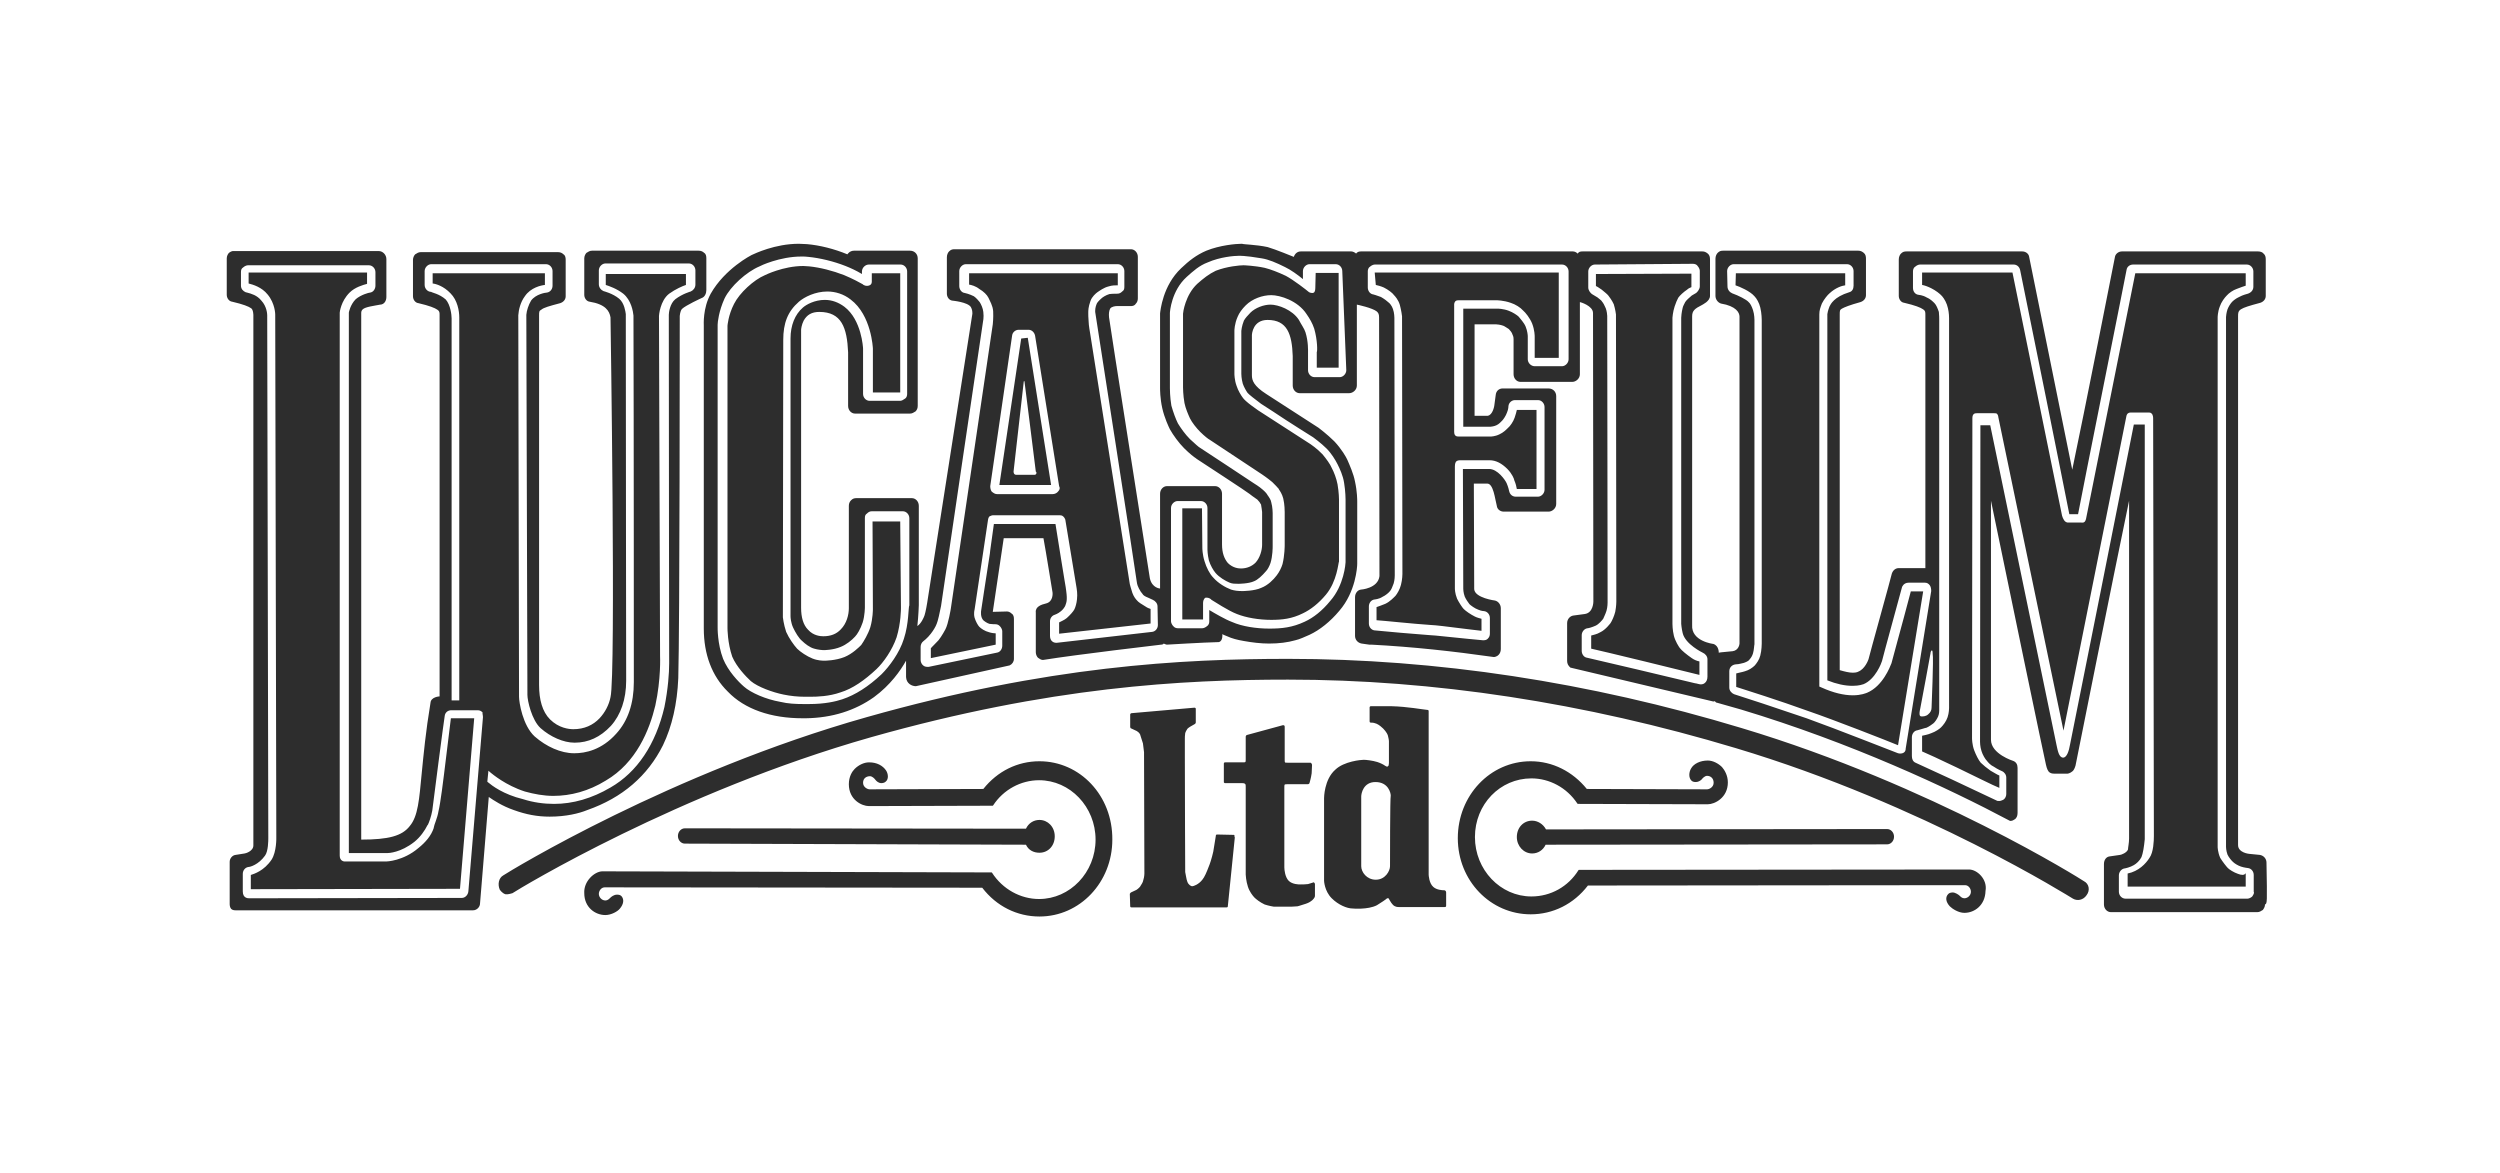<?xml version="1.0" encoding="utf-8"?>
<svg xmlns="http://www.w3.org/2000/svg" fill="none" height="100%" overflow="visible" preserveAspectRatio="none" style="display: block;" viewBox="0 0 147 69" width="100%">
<g id="Logo">
<g clip-path="url(#clip0_0_7739)" id="Vector Container">
<path d="M28.676 45.984L28.655 45.962L28.719 45.319L28.869 45.448C28.955 45.512 29.726 46.176 30.862 46.541C31.398 46.691 31.976 46.798 32.533 46.798C33.562 46.798 34.612 46.519 35.619 45.898C37.419 44.848 38.19 42.919 38.533 41.484C38.876 39.919 38.812 38.569 38.812 38.569L38.748 18.576C38.748 18.555 38.812 17.677 39.347 17.269C39.733 16.991 40.14 16.819 40.333 16.755V16.112H35.619V16.755C35.812 16.819 36.262 16.969 36.648 17.269C37.119 17.655 37.226 18.319 37.248 18.555C37.269 24.984 37.269 39.512 37.269 40.112C37.269 41.355 36.926 42.384 36.24 43.134C35.383 44.098 34.419 44.291 33.776 44.291H33.755C32.983 44.291 32.126 43.905 31.44 43.305C30.733 42.662 30.519 41.291 30.519 40.969L30.476 18.534C30.497 18.212 30.605 17.762 30.862 17.419C31.205 16.905 31.826 16.776 32.04 16.755V16.069H25.44V16.669C25.633 16.691 26.083 16.819 26.49 17.248C26.898 17.655 27.005 18.276 27.005 18.662V41.184H26.555V18.727C26.555 18.512 26.49 17.934 26.212 17.612C25.826 17.269 25.376 17.205 25.355 17.162C25.14 17.162 24.969 16.969 24.969 16.755V15.941C24.969 15.726 25.162 15.534 25.355 15.534H32.105C32.319 15.534 32.49 15.726 32.49 15.941V16.798C32.49 17.012 32.34 17.184 32.148 17.205C32.083 17.205 31.505 17.291 31.226 17.677C31.076 17.934 30.969 18.255 30.948 18.512L31.012 40.862C31.012 41.205 31.269 42.341 31.783 42.812C32.362 43.327 33.133 43.669 33.776 43.669H33.797C34.59 43.669 35.297 43.348 35.919 42.684C36.498 42.041 36.819 41.119 36.819 40.026C36.819 39.426 36.797 24.898 36.797 18.469C36.776 18.319 36.712 17.826 36.412 17.569C36.026 17.248 35.49 17.119 35.49 17.119C35.34 17.055 35.212 16.905 35.212 16.712V15.898C35.212 15.684 35.405 15.491 35.597 15.491H40.505C40.719 15.491 40.89 15.684 40.89 15.898V16.734C40.89 16.927 40.762 17.076 40.612 17.141C40.612 17.141 40.14 17.269 39.712 17.591C39.39 17.848 39.326 18.384 39.326 18.512V18.984C39.326 26.441 39.347 38.934 39.347 38.998C39.347 39.577 39.283 40.498 39.069 41.569C38.555 43.776 37.462 45.405 35.898 46.305C34.805 46.948 33.69 47.269 32.576 47.269C31.976 47.269 31.355 47.184 30.755 46.991C29.598 46.712 28.933 46.198 28.676 45.984ZM28.398 42.169L27.54 52.412C27.519 52.627 27.348 52.798 27.155 52.798L14.662 52.819C14.576 52.819 14.276 52.819 14.276 52.412V51.384C14.276 51.169 14.426 50.998 14.619 50.977C14.705 50.977 15.197 50.848 15.583 50.312C15.776 50.055 15.776 49.412 15.776 49.284L15.712 18.534C15.712 18.469 15.69 18.019 15.369 17.677C15.112 17.355 14.769 17.269 14.533 17.205L14.447 17.184C14.297 17.119 14.169 16.991 14.169 16.798V16.005C14.169 15.877 14.19 15.791 14.297 15.726C14.362 15.662 14.49 15.598 14.576 15.598H21.69C21.905 15.598 22.076 15.791 22.076 16.005V16.798C22.076 16.991 21.948 17.184 21.755 17.205C21.69 17.205 21.219 17.334 20.919 17.591C20.598 17.912 20.512 18.362 20.512 18.384V50.162H22.762C22.848 50.162 23.555 50.141 24.369 49.498C24.712 49.219 24.969 48.855 25.14 48.512L25.162 48.491C25.226 48.362 25.355 48.019 25.419 47.655C25.44 47.441 26.126 42.169 26.148 42.105C26.169 41.891 26.34 41.762 26.533 41.762H28.098C28.226 41.762 28.312 41.827 28.376 41.891C28.355 41.934 28.398 42.062 28.398 42.169ZM32.319 48.019C33.283 48.019 34.055 47.827 34.526 47.634C36.605 46.905 38.083 45.619 38.983 43.819C39.519 42.705 39.819 41.377 39.883 39.877C39.969 37.048 39.969 18.855 39.969 18.576C39.969 18.576 39.99 18.298 40.097 18.169C40.312 17.955 41.255 17.526 41.255 17.526C41.447 17.462 41.533 17.248 41.533 17.055V15.191C41.533 15.062 41.512 14.934 41.405 14.869C41.319 14.784 41.212 14.741 41.083 14.741H34.805C34.676 14.741 34.59 14.805 34.483 14.869C34.419 14.934 34.355 15.062 34.355 15.191V17.334C34.355 17.526 34.483 17.719 34.676 17.741C35.597 17.891 35.833 18.276 35.898 18.662C35.898 18.662 36.219 39.705 35.898 40.991C35.812 41.441 35.576 41.891 35.255 42.234C34.869 42.641 34.355 42.877 33.712 42.877C33.455 42.877 32.855 42.812 32.34 42.298C31.89 41.848 31.698 41.141 31.698 40.284V18.555C31.698 18.341 31.698 18.276 31.826 18.212C31.976 18.084 32.297 17.998 32.94 17.826C33.133 17.762 33.262 17.612 33.262 17.419V15.277C33.262 15.148 33.24 15.019 33.133 14.955C33.047 14.869 32.94 14.826 32.812 14.826H24.733C24.605 14.826 24.519 14.891 24.412 14.955C24.348 15.019 24.283 15.148 24.283 15.277V17.419C24.283 17.612 24.412 17.805 24.605 17.826C25.247 17.977 25.569 18.105 25.719 18.212C25.848 18.298 25.848 18.362 25.848 18.555V40.948C25.848 40.948 25.333 40.969 25.312 41.334C25.033 43.005 24.905 44.377 24.797 45.469C24.648 47.012 24.583 47.998 24.09 48.577C23.64 49.155 22.848 49.369 21.24 49.369V18.405C21.24 18.319 21.262 18.255 21.326 18.191C21.476 18.041 22.033 17.977 22.355 17.912H22.376C22.59 17.891 22.719 17.698 22.719 17.462V15.234C22.719 14.976 22.505 14.762 22.269 14.762H13.783C13.655 14.741 13.547 14.805 13.462 14.869C13.398 14.934 13.333 15.062 13.333 15.191V17.334C13.333 17.526 13.462 17.719 13.655 17.741C14.297 17.891 14.619 18.019 14.769 18.127C14.898 18.212 14.898 18.534 14.898 18.534V49.712C14.898 50.055 14.426 50.184 14.383 50.184C14.383 50.184 13.976 50.248 13.848 50.269C13.655 50.291 13.505 50.484 13.505 50.676V53.119C13.505 53.205 13.505 53.334 13.59 53.441C13.676 53.526 13.805 53.526 13.848 53.526H27.819C28.033 53.526 28.226 53.334 28.226 53.119L28.74 46.862C29.019 47.055 29.533 47.398 30.219 47.634C30.926 47.891 31.59 48.019 32.319 48.019ZM132.433 52.712C132.369 52.776 132.24 52.841 132.155 52.841H124.976C124.762 52.841 124.59 52.648 124.59 52.434V51.469C124.59 51.276 124.74 51.084 124.933 51.062C124.955 51.062 125.255 50.998 125.469 50.869C125.619 50.784 125.812 50.612 125.919 50.398C126.005 50.184 126.069 49.798 126.112 49.348V24.962H125.469C125.212 26.312 121.762 43.584 121.719 43.776C121.655 44.162 121.526 44.548 121.312 44.548C121.055 44.548 120.99 44.098 120.926 43.819C120.905 43.734 117.369 26.655 117.026 25.005H116.448L116.426 43.627C116.426 43.627 116.426 43.905 116.512 44.162C116.576 44.377 116.726 44.634 116.833 44.741C116.898 44.827 117.048 44.998 117.24 45.084C117.455 45.234 117.712 45.341 117.712 45.341C117.862 45.405 117.969 45.555 117.969 45.727V46.691C117.969 46.819 117.905 46.969 117.776 47.034C117.712 47.055 117.648 47.098 117.562 47.098C117.498 47.098 117.433 47.098 117.412 47.077L114.776 45.834L112.633 44.848C112.483 44.784 112.419 44.634 112.419 44.462V43.348C112.419 43.155 112.548 42.962 112.74 42.941C112.998 42.877 113.148 42.812 113.276 42.791C113.426 42.727 113.598 42.598 113.683 42.534C113.769 42.469 113.898 42.276 113.962 42.127C114.026 41.977 114.026 41.805 114.026 41.784V18.748C114.026 18.727 114.026 18.534 114.005 18.341C113.94 18.148 113.855 17.934 113.748 17.826C113.64 17.719 113.49 17.569 113.276 17.484C113.062 17.355 112.805 17.334 112.805 17.334C112.612 17.312 112.483 17.141 112.483 16.927V15.962C112.483 15.877 112.505 15.748 112.612 15.684C112.676 15.619 112.805 15.555 112.89 15.555H118.398C118.59 15.555 118.74 15.684 118.783 15.877C121.355 28.519 121.633 30.062 121.676 30.234H122.19C122.405 29.055 125.04 15.941 125.04 15.877C125.062 15.684 125.233 15.555 125.426 15.555H132.112C132.326 15.555 132.498 15.748 132.498 15.962V16.862C132.498 17.055 132.369 17.205 132.176 17.269C132.112 17.291 131.898 17.334 131.662 17.462C131.469 17.548 131.319 17.677 131.255 17.741C131.169 17.826 131.04 18.019 130.976 18.191C130.912 18.384 130.89 18.598 130.89 18.641V49.798C130.89 49.798 130.89 50.012 130.976 50.248C131.04 50.398 131.233 50.634 131.319 50.698C131.383 50.762 131.576 50.891 131.769 50.955C131.962 51.019 132.176 51.041 132.176 51.041C132.369 51.062 132.519 51.234 132.519 51.448V52.434C132.562 52.519 132.498 52.605 132.433 52.712ZM113.576 41.612C113.576 41.762 113.512 41.891 113.383 41.998C113.255 42.127 113.062 42.127 112.998 42.127C112.912 42.127 112.805 42.105 112.912 41.655C112.998 41.248 113.512 38.419 113.512 38.419C113.512 38.291 113.64 38.098 113.64 38.419C113.705 38.741 113.576 41.462 113.576 41.612ZM111.605 44.291C111.583 44.291 107.962 42.855 106.226 42.234C104.662 41.698 102.39 40.948 101.962 40.819C101.812 40.755 101.683 40.605 101.683 40.434V39.469C101.683 39.255 101.833 39.084 102.069 39.062C102.262 39.062 102.412 38.998 102.54 38.977C102.733 38.912 102.862 38.827 102.883 38.762C102.948 38.698 103.033 38.569 103.076 38.419C103.14 38.205 103.14 37.948 103.162 37.884V18.812C103.162 18.812 103.162 18.491 103.076 18.234C103.012 18.041 102.926 17.848 102.819 17.762C102.69 17.612 102.219 17.377 101.855 17.248C101.705 17.184 101.576 17.034 101.576 16.841L101.555 15.941C101.555 15.726 101.748 15.534 101.94 15.534H108.605C108.819 15.534 108.99 15.726 108.99 15.941V16.798C108.99 16.991 108.905 17.141 108.733 17.184C107.833 17.462 107.64 17.891 107.576 18.019C107.49 18.234 107.448 18.427 107.448 18.469V40.005C107.983 40.219 108.476 40.327 108.926 40.327C109.333 40.327 109.526 40.241 109.526 40.241H109.548C110.276 39.962 110.64 38.955 110.662 38.869C110.683 38.741 111.84 34.541 111.84 34.519C111.84 34.519 111.926 34.262 112.226 34.262H113.19C113.319 34.262 113.405 34.327 113.469 34.412C113.533 34.498 113.555 34.627 113.555 34.755L112.055 44.012C112.055 44.377 111.648 44.312 111.605 44.291ZM100.248 40.155C100.183 40.219 100.098 40.241 99.99 40.241C99.926 40.241 99.733 40.176 99.669 40.176C99.09 40.026 93.347 38.676 93.326 38.676C93.133 38.655 93.005 38.462 93.005 38.269V37.348C93.005 37.155 93.155 36.962 93.347 36.941C93.412 36.941 93.626 36.877 93.819 36.791C94.012 36.705 94.205 36.469 94.269 36.384C94.29 36.319 94.397 36.127 94.462 35.912C94.526 35.698 94.526 35.441 94.526 35.441V34.284C94.526 30.062 94.505 18.898 94.505 18.576C94.505 18.512 94.483 18.298 94.419 18.127C94.355 17.977 94.269 17.805 94.205 17.741C94.183 17.677 94.055 17.591 93.926 17.484L93.605 17.291C93.519 17.227 93.39 17.076 93.39 16.905V15.962C93.39 15.748 93.583 15.555 93.776 15.555L99.54 15.512C99.626 15.512 99.755 15.534 99.819 15.641C99.883 15.705 99.948 15.834 99.948 15.919V16.841C99.948 16.991 99.819 17.162 99.733 17.227L99.476 17.377C99.326 17.505 99.155 17.655 99.09 17.762C99.069 17.826 98.962 17.977 98.94 18.105C98.876 18.362 98.855 18.619 98.855 18.684V36.684C98.855 36.684 98.876 36.962 98.94 37.219C99.09 37.884 100.119 38.377 100.119 38.377C100.269 38.441 100.398 38.591 100.398 38.762V39.791C100.398 39.962 100.333 40.091 100.248 40.155ZM92.233 21.127C92.233 21.341 92.04 21.534 91.847 21.534H90.24C90.026 21.534 89.833 21.341 89.833 21.127V19.776C89.833 19.712 89.812 19.455 89.705 19.198C89.619 18.984 89.383 18.727 89.297 18.619C89.212 18.534 88.955 18.362 88.719 18.276C88.397 18.148 88.055 18.148 88.055 18.148H86.04V25.091H87.647C87.669 25.091 87.862 25.069 87.99 25.005C88.14 24.941 88.269 24.791 88.333 24.727C88.397 24.662 88.547 24.448 88.612 24.255C88.698 24.062 88.698 23.869 88.698 23.869C88.719 23.677 88.89 23.526 89.083 23.526H90.433C90.647 23.526 90.819 23.719 90.819 23.934V28.798C90.819 29.012 90.626 29.205 90.433 29.205H89.126C88.933 29.205 88.783 29.076 88.74 28.884C88.74 28.862 88.676 28.605 88.59 28.412C88.505 28.219 88.055 27.576 87.562 27.576H86.019C86.019 28.755 86.04 34.627 86.04 34.627C86.04 34.627 86.04 34.841 86.126 35.077C86.19 35.227 86.319 35.419 86.405 35.526C86.469 35.591 86.726 35.784 86.919 35.848C87.112 35.934 87.262 35.934 87.262 35.934C87.455 35.955 87.605 36.127 87.605 36.341V37.241C87.605 37.369 87.583 37.455 87.476 37.562C87.412 37.627 87.326 37.648 87.219 37.648H87.198L86.297 37.562C84.755 37.412 84.498 37.369 84.09 37.348C83.169 37.284 81.519 37.134 80.855 37.069H80.833C80.64 37.048 80.49 36.877 80.49 36.662V35.655C80.49 35.462 80.619 35.269 80.833 35.248C80.833 35.248 81.09 35.227 81.283 35.098C81.476 35.012 81.669 34.841 81.733 34.755C81.797 34.691 81.883 34.498 81.948 34.305C82.012 34.091 82.012 33.855 82.012 33.834C82.012 33.619 81.99 18.684 81.99 18.684C81.99 18.684 81.99 18.405 81.905 18.169C81.84 17.977 81.712 17.826 81.647 17.784C81.583 17.719 81.39 17.569 81.198 17.462C80.983 17.377 80.748 17.312 80.748 17.312C80.555 17.291 80.426 17.098 80.426 16.905V15.962C80.426 15.877 80.448 15.748 80.555 15.684C80.619 15.619 80.748 15.555 80.833 15.555H91.847C92.062 15.555 92.233 15.748 92.233 15.962V21.127ZM79.162 21.769C79.162 21.984 78.969 22.177 78.776 22.177H77.297C77.083 22.177 76.912 21.984 76.912 21.769V20.719C76.912 20.634 76.933 20.076 76.762 19.541C76.698 19.326 76.505 19.069 76.376 18.812C75.99 18.212 75.155 17.912 74.705 17.912C74.297 17.912 73.805 18.105 73.526 18.384C73.376 18.534 73.205 18.727 73.14 18.855C73.012 19.177 72.99 19.455 72.99 19.455V21.984C72.99 21.984 72.99 22.262 73.076 22.562C73.14 22.755 73.29 23.012 73.355 23.098C73.419 23.184 73.805 23.484 74.147 23.741L74.876 24.212C75.733 24.791 77.212 25.712 77.212 25.712C77.233 25.734 77.662 26.034 78.005 26.377C78.283 26.655 78.519 27.041 78.647 27.298C78.776 27.555 78.969 27.962 79.033 28.391C79.119 28.905 79.119 29.377 79.119 29.377V33.062C79.119 33.127 79.033 34.412 78.219 35.334C77.748 35.912 77.233 36.319 76.719 36.555C75.99 36.898 75.369 36.962 74.64 36.962C73.869 36.962 73.033 36.834 72.455 36.577C72.047 36.426 71.426 36.062 71.105 35.869V36.534C71.105 36.619 71.083 36.748 70.976 36.812C70.912 36.877 70.783 36.941 70.698 36.941H69.262C69.176 36.941 69.069 36.919 68.983 36.812C68.919 36.748 68.855 36.619 68.855 36.534V29.869C68.855 29.655 69.047 29.462 69.24 29.462H70.612C70.826 29.462 70.998 29.655 70.998 29.869V32.312C70.998 32.312 70.998 32.591 71.083 32.955C71.169 33.234 71.34 33.534 71.469 33.684C71.683 33.941 72.047 34.155 72.305 34.262C72.455 34.327 72.626 34.327 72.819 34.327C72.819 34.327 73.419 34.327 73.74 34.176C73.955 34.091 74.212 33.855 74.448 33.577C74.533 33.491 74.64 33.298 74.705 33.105C74.833 32.698 74.833 32.184 74.833 32.119V30.169C74.833 30.169 74.833 29.826 74.748 29.526C74.726 29.377 74.619 29.248 74.555 29.141L74.533 29.119C74.512 29.055 74.405 28.927 74.255 28.798C74.04 28.605 73.783 28.455 73.719 28.412C73.59 28.326 70.612 26.355 70.569 26.334C70.505 26.312 70.248 26.076 69.969 25.819C69.69 25.541 69.433 25.177 69.262 24.898C69.133 24.641 68.983 24.234 68.876 23.848C68.79 23.334 68.79 22.862 68.79 22.819V18.405C68.79 18.341 68.876 17.098 69.776 16.284C70.162 15.941 70.505 15.619 71.019 15.427C71.748 15.105 72.583 15.041 72.84 15.041C72.84 15.041 73.183 15.019 74.19 15.191C74.597 15.255 75.047 15.448 75.562 15.705C75.883 15.855 76.333 16.177 76.612 16.412V15.941C76.612 15.726 76.805 15.534 76.998 15.534H78.54C78.755 15.534 78.926 15.726 78.926 15.941L79.162 21.769ZM68.083 36.748C68.083 36.962 67.933 37.134 67.74 37.155L62.126 37.798C62.04 37.798 61.933 37.776 61.869 37.712C61.783 37.648 61.74 37.519 61.74 37.391V36.534C61.74 36.341 61.869 36.191 62.019 36.148C62.019 36.148 62.212 36.084 62.362 35.955C62.49 35.869 62.619 35.676 62.64 35.612C62.662 35.548 62.726 35.398 62.726 35.227V35.098C62.726 34.948 62.662 34.519 62.662 34.519L62.597 34.134L62.405 32.955C62.276 32.119 62.126 31.198 62.062 30.812H58.44L58.226 32.355L58.205 32.548C57.99 33.962 57.69 35.869 57.69 35.912C57.69 35.912 57.626 36.298 57.84 36.491C57.862 36.512 58.033 36.641 58.183 36.684C58.312 36.705 58.526 36.705 58.526 36.705C58.612 36.705 58.719 36.727 58.805 36.834C58.869 36.898 58.933 37.026 58.933 37.112V37.969C58.933 38.162 58.805 38.355 58.612 38.377L54.605 39.212H54.54C54.455 39.212 54.347 39.191 54.283 39.127C54.197 39.062 54.133 38.934 54.133 38.805V38.034C54.133 37.905 54.197 37.776 54.283 37.712C54.283 37.712 54.54 37.519 54.733 37.262C54.883 37.069 55.012 36.855 55.076 36.684C55.14 36.555 55.269 35.977 55.333 35.634C55.462 34.712 57.797 18.941 57.797 18.941C57.797 18.941 57.862 18.662 57.819 18.341C57.797 18.127 57.69 17.891 57.605 17.762C57.54 17.677 57.39 17.505 57.262 17.419C57.005 17.291 56.748 17.227 56.726 17.227C56.533 17.205 56.405 17.012 56.405 16.819V15.941C56.405 15.726 56.597 15.534 56.79 15.534H65.726C65.94 15.534 66.112 15.726 66.112 15.941V16.862C66.112 16.991 66.09 17.076 65.983 17.141C65.919 17.205 65.833 17.269 65.705 17.269C65.705 17.269 65.362 17.269 65.233 17.291C65.019 17.355 64.826 17.484 64.762 17.548C64.612 17.677 64.505 17.805 64.483 17.869C64.397 18.084 64.397 18.212 64.397 18.341C64.397 18.341 66.84 34.069 66.84 34.198C66.862 34.391 66.926 34.519 66.969 34.605C67.033 34.734 67.119 34.862 67.183 34.926C67.205 34.991 67.333 35.077 67.505 35.141L67.783 35.269C67.933 35.334 68.062 35.484 68.062 35.655L68.083 36.748ZM53.148 37.562C52.89 38.398 52.29 39.191 51.84 39.641C51.069 40.369 50.297 40.862 49.526 41.119C49.14 41.248 48.498 41.398 47.576 41.398H47.233C46.783 41.398 46.333 41.377 45.883 41.269C45.026 41.119 44.148 40.734 43.74 40.369C43.419 40.091 42.819 39.469 42.519 38.741C42.176 37.841 42.197 36.877 42.197 36.877V19.091C42.197 18.962 42.262 18.298 42.605 17.548C42.947 16.841 43.89 15.984 44.662 15.662C44.683 15.641 45.84 15.084 47.126 15.084C47.255 15.084 47.405 15.084 47.533 15.105C48.197 15.169 49.012 15.362 49.719 15.641C50.04 15.769 50.362 15.919 50.683 16.112V15.962C50.683 15.748 50.876 15.555 51.09 15.555H52.955C53.169 15.555 53.34 15.748 53.34 15.962V23.162C53.34 23.248 53.319 23.377 53.212 23.441C53.126 23.505 53.019 23.569 52.933 23.569H51.133C50.919 23.569 50.748 23.377 50.748 23.162V20.505C50.748 20.441 50.662 18.812 49.655 18.041C49.312 17.784 48.926 17.634 48.498 17.634C47.898 17.634 47.405 17.912 47.212 18.084C46.74 18.491 46.483 19.134 46.483 19.905V36.234C46.483 36.319 46.505 36.619 46.633 36.898C46.762 37.176 46.976 37.541 47.169 37.691C47.319 37.841 47.619 38.077 47.876 38.141C48.09 38.205 48.326 38.227 48.455 38.227C48.455 38.227 48.99 38.227 49.44 38.034C49.762 37.905 50.083 37.648 50.276 37.434C50.405 37.305 50.597 36.984 50.726 36.598C50.855 36.191 50.855 35.698 50.855 35.698V30.469C50.855 30.341 50.876 30.255 50.983 30.191C51.047 30.127 51.133 30.062 51.262 30.062H53.083C53.297 30.062 53.469 30.255 53.469 30.469V35.591C53.405 35.698 53.447 36.662 53.148 37.562ZM133.269 50.719C133.269 50.505 133.119 50.312 132.883 50.269L132.24 50.205C132.24 50.205 131.598 50.141 131.598 49.691V18.598C131.598 18.212 131.619 18.148 132.905 17.805C133.098 17.741 133.226 17.591 133.226 17.398V15.255C133.226 15.127 133.205 14.998 133.098 14.912C133.033 14.826 132.905 14.784 132.776 14.784H124.762C124.569 14.784 124.376 14.934 124.355 15.127C124.355 15.127 122.533 24.384 121.848 27.619C121.205 24.427 119.34 15.212 119.319 15.127C119.298 14.912 119.105 14.784 118.912 14.784H112.098C111.969 14.784 111.883 14.805 111.776 14.912C111.712 14.976 111.648 15.105 111.648 15.255V17.398C111.648 17.591 111.776 17.784 111.969 17.805C112.612 17.955 112.933 18.084 113.083 18.191C113.212 18.276 113.212 18.341 113.212 18.534V33.405H111.648C111.455 33.405 111.305 33.534 111.24 33.727C111.24 33.791 109.89 38.634 109.869 38.762C109.848 38.827 109.655 39.341 109.269 39.491C109.269 39.491 109.183 39.555 108.948 39.555C108.733 39.555 108.476 39.491 108.176 39.405V18.491C108.176 18.298 108.176 18.212 108.305 18.148C108.455 18.062 108.776 17.934 109.398 17.762C109.59 17.698 109.719 17.548 109.719 17.355V15.212C109.719 15.084 109.698 14.955 109.59 14.869C109.483 14.784 109.398 14.741 109.269 14.741H101.319C101.19 14.741 101.105 14.762 100.998 14.869C100.933 14.934 100.869 15.062 100.869 15.212V17.398C100.869 17.591 100.998 17.784 101.19 17.848C102.09 17.998 102.283 18.384 102.283 18.619V37.841C102.283 37.905 102.219 38.248 101.876 38.291L101.212 38.355C101.148 38.355 101.126 38.377 101.062 38.377C101.062 38.377 101.083 37.969 100.74 37.862C100.74 37.862 99.433 37.712 99.498 36.748V18.598C99.498 18.276 99.647 18.148 100.076 17.934C100.098 17.912 100.548 17.719 100.548 17.398V15.255C100.548 15.127 100.526 14.998 100.419 14.912C100.312 14.826 100.226 14.784 100.098 14.784H93.047C92.919 14.784 92.833 14.805 92.769 14.912C92.683 14.826 92.576 14.784 92.49 14.784H80.019C79.933 14.784 79.805 14.805 79.74 14.912C79.676 14.848 79.547 14.784 79.462 14.784H76.483C76.29 14.784 76.14 14.912 76.076 15.105C76.076 15.105 74.983 14.655 74.533 14.527C73.826 14.377 73.119 14.377 73.033 14.334H73.012C72.669 14.334 71.726 14.419 70.933 14.741C70.333 14.998 69.905 15.341 69.455 15.769C68.362 16.798 68.233 18.276 68.212 18.427V22.819C68.212 22.905 68.212 23.419 68.34 23.998C68.469 24.576 68.726 25.112 68.79 25.241C68.983 25.584 69.305 26.034 69.626 26.355C69.948 26.677 70.226 26.891 70.333 26.955L70.355 26.977C70.483 27.062 73.44 28.991 73.462 29.034C73.483 29.055 73.74 29.248 73.933 29.377L74.062 29.526C74.126 29.612 74.126 29.655 74.147 29.655C74.169 29.805 74.212 30.041 74.212 30.105V32.034C74.212 32.355 74.083 32.805 73.826 33.084C73.612 33.298 73.312 33.426 72.969 33.426C72.84 33.426 72.498 33.405 72.198 33.105C71.983 32.848 71.855 32.505 71.855 32.012V29.034C71.855 28.776 71.662 28.584 71.448 28.584H68.619C68.405 28.584 68.212 28.776 68.212 29.034V34.605C68.212 34.605 67.74 34.584 67.612 34.005C67.483 33.148 65.233 18.919 65.212 18.662C65.19 18.448 65.212 18.276 65.276 18.148C65.362 18.019 65.597 17.998 65.662 17.998H66.498C66.583 17.998 66.712 17.977 66.776 17.869C66.862 17.784 66.905 17.677 66.905 17.548V15.105C66.905 14.848 66.712 14.655 66.498 14.655H56.126C55.998 14.655 55.912 14.677 55.805 14.784C55.74 14.848 55.676 14.976 55.676 15.127V17.269C55.676 17.462 55.805 17.655 55.998 17.677C55.998 17.677 56.919 17.762 57.09 18.062C57.155 18.191 57.176 18.276 57.176 18.448L54.519 35.441C54.455 35.848 54.369 36.212 54.326 36.276C54.326 36.276 54.176 36.662 53.94 36.812C54.005 36.234 54.026 35.591 54.026 35.591V29.741C54.026 29.484 53.833 29.291 53.619 29.291H50.362C50.233 29.291 50.148 29.312 50.04 29.419C49.955 29.505 49.912 29.612 49.912 29.741V35.762C49.912 36.148 49.783 36.662 49.44 37.005C49.183 37.284 48.84 37.412 48.412 37.412C48.262 37.412 47.833 37.391 47.512 37.026C47.233 36.748 47.105 36.298 47.105 35.741V19.391C47.105 19.369 47.126 19.112 47.255 18.855C47.447 18.512 47.726 18.341 48.176 18.341C49.483 18.341 49.805 19.262 49.869 20.719V23.869C49.869 24.127 50.062 24.319 50.276 24.319H53.512C53.64 24.319 53.726 24.255 53.833 24.191C53.919 24.105 53.962 23.998 53.962 23.869V15.191C53.962 14.934 53.769 14.741 53.512 14.741H50.212C49.955 14.741 49.826 14.955 49.826 14.955C49.055 14.634 48.197 14.419 47.447 14.355C47.297 14.355 47.126 14.334 46.976 14.334C45.562 14.334 44.383 14.912 44.19 14.998C44.19 14.998 42.626 15.791 41.79 17.269C41.319 18.127 41.383 19.091 41.383 19.155V36.962C41.383 38.462 41.855 39.748 42.797 40.669C43.783 41.698 45.326 42.234 47.19 42.234H47.383C48.926 42.212 50.276 41.784 51.39 40.991C52.355 40.284 52.955 39.426 53.276 38.848V39.812C53.297 40.198 53.619 40.348 53.855 40.348C53.876 40.348 59.362 39.127 59.362 39.127C59.512 39.062 59.619 38.912 59.619 38.741V36.405C59.619 36.276 59.597 36.148 59.49 36.084C59.405 35.998 59.297 35.955 59.212 35.955C59.212 35.955 58.419 35.977 58.376 35.977C58.44 35.569 59.019 31.648 59.019 31.648H61.355C61.483 32.312 61.869 34.734 61.89 34.841C61.89 34.841 61.955 35.377 61.505 35.484C61.226 35.548 60.862 35.676 60.905 36.019V38.355C60.905 38.484 60.969 38.612 61.033 38.676C61.119 38.741 61.226 38.805 61.312 38.805H61.333C63.326 38.484 68.276 37.905 68.276 37.905C68.34 37.905 68.405 37.884 68.426 37.841C68.49 37.862 68.555 37.905 68.619 37.905C68.619 37.905 70.762 37.776 71.662 37.755C71.662 37.755 71.876 37.734 71.876 37.369V37.284C71.962 37.348 72.069 37.369 72.155 37.412C72.433 37.541 72.755 37.627 73.14 37.691C73.612 37.776 74.126 37.841 74.619 37.841C75.198 37.841 75.712 37.776 76.162 37.648C76.44 37.584 76.698 37.455 76.998 37.327C77.597 37.048 78.219 36.555 78.755 35.912C79.719 34.798 79.805 33.341 79.805 33.148V29.484C79.805 29.419 79.805 28.905 79.676 28.326C79.59 27.855 79.355 27.341 79.226 27.041C79.162 26.891 78.883 26.398 78.455 25.948C78.047 25.541 77.533 25.155 77.533 25.155L74.448 23.162C73.719 22.691 73.612 22.369 73.612 22.069V19.712C73.612 19.627 73.676 18.812 74.533 18.812C75.69 18.812 75.969 19.648 76.012 20.934V22.669C76.012 22.927 76.205 23.119 76.419 23.119H79.333C79.547 23.119 79.783 22.927 79.783 22.669V17.912C79.805 17.912 80.705 18.105 80.962 18.319C81.047 18.405 81.09 18.469 81.09 18.662L81.112 33.877C81.026 34.605 80.019 34.669 80.019 34.669C79.826 34.691 79.676 34.884 79.676 35.119V37.391C79.676 37.605 79.826 37.798 80.062 37.841L80.512 37.905H80.64C83.083 38.034 85.419 38.291 87.84 38.634C87.84 38.634 87.99 38.634 88.119 38.505C88.205 38.419 88.248 38.291 88.248 38.162V35.762C88.248 35.548 88.097 35.355 87.905 35.312C87.905 35.312 86.726 35.162 86.683 34.648C86.683 34.498 86.662 28.434 86.662 28.434H87.433C87.819 28.412 87.905 29.355 88.012 29.741C88.033 29.955 88.226 30.084 88.419 30.084H91.055C91.269 30.084 91.505 29.891 91.505 29.634V23.291C91.505 23.034 91.312 22.841 91.055 22.841H88.355C88.14 22.841 87.969 22.991 87.948 23.227L87.862 23.869C87.862 23.869 87.776 24.405 87.476 24.448H86.705V19.069H87.948C88.012 19.069 88.226 19.091 88.397 19.155C88.462 19.177 88.612 19.284 88.719 19.348C88.783 19.412 88.912 19.562 88.933 19.669C88.998 19.798 88.998 19.884 88.998 19.948V22.005C88.998 22.262 89.19 22.455 89.405 22.455H92.448C92.662 22.455 92.897 22.262 92.897 22.005V17.762C92.919 17.762 93.669 17.977 93.669 18.405V18.427C93.669 18.619 93.69 35.377 93.69 35.377C93.69 35.377 93.69 36.041 93.176 36.105L92.533 36.191C92.319 36.212 92.147 36.405 92.147 36.641V38.869C92.147 39.019 92.212 39.148 92.34 39.255L100.74 41.248C100.762 41.248 100.805 41.248 100.826 41.227L100.912 41.312H100.933C101.448 41.462 101.919 41.591 102.369 41.719C108.84 43.669 114.54 46.327 118.162 48.255C118.162 48.255 118.248 48.319 118.44 48.191C118.569 48.127 118.633 47.977 118.633 47.805V45.148C118.633 44.955 118.548 44.805 118.376 44.741C118.376 44.741 117.069 44.334 117.069 43.498V29.441C117.99 33.919 120.262 44.848 120.305 44.977C120.305 44.998 120.369 45.255 120.455 45.362C120.54 45.469 120.669 45.491 120.798 45.491H121.569C121.59 45.491 121.719 45.469 121.848 45.362C121.976 45.276 122.04 45.019 122.04 45.019C122.04 45.019 124.248 33.962 125.19 29.441V49.305C125.19 49.562 125.126 49.841 125.126 49.948C125.062 50.141 124.719 50.269 124.655 50.269C124.633 50.269 124.505 50.291 124.055 50.355C123.84 50.377 123.712 50.569 123.712 50.805V53.184C123.712 53.441 123.905 53.634 124.119 53.634H132.733C132.862 53.634 132.948 53.569 133.055 53.505C133.119 53.419 133.183 53.312 133.183 53.184C133.312 53.119 133.312 53.119 133.269 50.719ZM61.119 44.762C59.833 44.762 58.655 45.341 57.819 46.391L51.133 46.412C51.005 46.412 50.748 46.284 50.748 46.026C50.748 45.748 50.962 45.641 51.155 45.641C51.283 45.641 51.412 45.769 51.476 45.855C51.54 45.941 51.669 46.048 51.819 46.048C51.905 46.048 52.012 46.026 52.076 45.962C52.269 45.812 52.226 45.491 52.097 45.298C51.905 45.019 51.562 44.827 51.112 44.827H51.09C50.812 44.827 50.49 44.977 50.255 45.212C50.105 45.362 49.912 45.662 49.912 46.112C49.912 47.034 50.683 47.398 51.09 47.398H51.112C51.133 47.398 57.99 47.377 58.355 47.377H58.376L58.398 47.355C58.998 46.434 60.026 45.877 61.097 45.877C62.919 45.877 64.419 47.441 64.419 49.369C64.419 51.298 62.919 52.862 61.097 52.862C60.005 52.862 58.955 52.284 58.333 51.319L58.312 51.298H58.29L35.405 51.234C34.933 51.255 34.312 51.834 34.355 52.519C34.355 53.355 34.998 53.805 35.597 53.805C35.94 53.805 36.326 53.591 36.455 53.419C36.669 53.162 36.712 52.884 36.54 52.691C36.476 52.627 36.39 52.605 36.283 52.605C36.09 52.605 35.94 52.734 35.876 52.798C35.812 52.862 35.726 52.948 35.597 52.948C35.383 52.948 35.212 52.755 35.212 52.562C35.212 52.369 35.362 52.176 35.555 52.176C35.555 52.176 56.983 52.198 57.755 52.198C58.59 53.291 59.812 53.891 61.119 53.891C63.498 53.891 65.405 51.877 65.405 49.369C65.426 46.776 63.498 44.762 61.119 44.762ZM115.783 51.127L92.876 51.148H92.833L92.812 51.169C92.212 52.134 91.183 52.712 90.047 52.712C88.226 52.712 86.726 51.148 86.726 49.219C86.726 47.291 88.205 45.769 90.047 45.769C91.097 45.769 92.126 46.305 92.748 47.248L92.769 47.269H92.79C93.133 47.269 100.376 47.291 100.419 47.291C100.826 47.291 101.598 46.905 101.598 46.005C101.598 45.598 101.405 45.276 101.255 45.105C101.04 44.891 100.719 44.719 100.419 44.719C99.969 44.719 99.583 44.912 99.433 45.191C99.305 45.405 99.283 45.727 99.455 45.898C99.519 45.962 99.605 45.984 99.712 45.984C99.84 45.984 99.969 45.919 100.055 45.834C100.119 45.748 100.248 45.619 100.376 45.619C100.569 45.619 100.762 45.748 100.762 46.026C100.762 46.284 100.505 46.412 100.376 46.412L93.305 46.391C92.469 45.362 91.29 44.762 90.005 44.762C87.626 44.762 85.719 46.776 85.719 49.284C85.719 51.791 87.647 53.762 90.005 53.762C91.312 53.762 92.533 53.162 93.369 52.069C94.14 52.069 115.526 52.048 115.526 52.048H115.548C115.74 52.048 115.89 52.241 115.89 52.434C115.89 52.648 115.698 52.819 115.505 52.819C115.376 52.819 115.29 52.734 115.226 52.669C115.162 52.605 114.969 52.477 114.819 52.477C114.733 52.477 114.626 52.498 114.562 52.562C114.369 52.755 114.412 53.034 114.648 53.291C114.798 53.441 115.162 53.676 115.505 53.676C116.105 53.676 116.726 53.227 116.748 52.391C116.876 51.705 116.255 51.127 115.783 51.127ZM90.09 48.255C89.576 48.255 89.19 48.662 89.19 49.219C89.19 49.755 89.597 50.184 90.09 50.184C90.433 50.184 90.733 49.991 90.883 49.669L110.962 49.648C111.176 49.648 111.369 49.455 111.369 49.198C111.369 48.941 111.176 48.748 110.962 48.748L90.905 48.769C90.733 48.448 90.412 48.255 90.09 48.255ZM60.326 49.669C60.476 49.991 60.776 50.141 61.119 50.141C61.633 50.141 62.019 49.734 62.019 49.176C62.019 48.619 61.612 48.212 61.119 48.212C60.776 48.212 60.476 48.405 60.326 48.727L40.269 48.705C40.055 48.705 39.862 48.898 39.862 49.155C39.862 49.412 40.055 49.605 40.269 49.605L60.326 49.669ZM122.533 51.812C122.448 51.748 113.619 46.176 102.412 42.812C93.412 40.091 84.412 38.741 75.755 38.741C69.476 38.741 61.633 39.148 50.962 42.169C39.498 45.405 29.983 51.212 29.598 51.469C29.319 51.619 29.255 52.005 29.383 52.305C29.383 52.305 29.512 52.519 29.726 52.584C29.876 52.605 30.133 52.519 30.133 52.519C30.519 52.262 39.905 46.562 51.219 43.348C61.762 40.369 69.519 39.962 75.733 39.962C84.283 39.962 93.155 41.312 102.069 43.991C113.148 47.312 121.805 52.798 121.89 52.841C122.148 52.991 122.49 52.926 122.683 52.648C122.919 52.348 122.833 51.962 122.533 51.812ZM72.562 49.091L71.576 49.069C71.512 49.069 71.49 49.091 71.49 49.155L71.34 50.077C71.255 50.462 71.126 50.848 71.083 50.934C70.955 51.276 70.826 51.577 70.698 51.727C70.483 52.005 70.183 52.112 70.097 52.112C70.033 52.112 69.883 52.026 69.819 51.855C69.755 51.705 69.733 51.448 69.69 51.276C69.69 51.276 69.669 46.669 69.669 44.526V43.434C69.669 43.369 69.669 43.241 69.69 43.112C69.712 43.026 69.776 42.919 69.819 42.855L69.84 42.834C69.905 42.769 70.055 42.684 70.248 42.577C70.269 42.577 70.312 42.512 70.312 42.491V41.698C70.312 41.676 70.312 41.634 70.29 41.634C70.269 41.612 70.269 41.612 70.226 41.612L66.54 41.934C66.476 41.934 66.455 41.998 66.455 42.019V42.748C66.455 42.769 66.476 42.834 66.519 42.834L66.84 42.984C66.99 43.069 67.055 43.198 67.055 43.241C67.076 43.305 67.14 43.498 67.205 43.712C67.205 43.712 67.269 44.184 67.269 44.227C67.269 44.355 67.29 51.362 67.29 51.362C67.29 51.362 67.29 51.555 67.226 51.748C67.205 51.898 67.097 52.026 67.076 52.069C67.055 52.134 66.926 52.262 66.819 52.327L66.498 52.477C66.476 52.498 66.433 52.541 66.433 52.562L66.455 53.269C66.455 53.334 66.476 53.355 66.54 53.355H72.112C72.176 53.355 72.198 53.334 72.198 53.269L72.605 49.262C72.605 49.241 72.605 49.198 72.583 49.176C72.605 49.112 72.562 49.091 72.562 49.091ZM77.276 51.898C77.255 51.877 77.212 51.877 77.19 51.898L76.912 51.984C76.762 52.005 76.569 52.005 76.44 52.005C76.376 52.005 75.99 52.005 75.776 51.791C75.562 51.577 75.519 51.148 75.519 50.998V46.284C75.519 46.262 75.519 46.155 75.54 46.134C75.562 46.112 75.669 46.112 75.69 46.112H76.912C76.933 46.112 76.976 46.091 76.998 46.048C77.019 45.962 77.083 45.769 77.126 45.469L77.147 44.998V44.977C77.147 44.912 77.083 44.848 77.062 44.848H75.776C75.626 44.848 75.562 44.848 75.562 44.827C75.54 44.805 75.54 44.741 75.54 44.676V42.748C75.54 42.727 75.54 42.684 75.519 42.662C75.498 42.641 75.455 42.641 75.433 42.641L73.312 43.219C73.29 43.219 73.248 43.284 73.248 43.305V44.655C73.248 44.719 73.248 44.784 73.226 44.805C73.205 44.827 73.14 44.827 73.076 44.827H72.047C71.983 44.827 71.962 44.848 71.962 44.912V45.962C71.962 45.984 71.962 46.026 71.983 46.026C72.005 46.048 72.005 46.048 72.047 46.048H73.033C73.097 46.048 73.183 46.048 73.226 46.112C73.248 46.134 73.248 46.198 73.248 46.305V51.426C73.248 51.448 73.269 51.812 73.376 52.134C73.462 52.412 73.655 52.669 73.762 52.776C73.847 52.862 74.083 53.055 74.362 53.184C74.619 53.269 74.897 53.312 74.897 53.312H75.948L76.29 53.291L76.376 53.269L76.783 53.141C76.976 53.077 77.062 53.012 77.169 52.926C77.297 52.798 77.319 52.734 77.319 52.669V51.941C77.297 51.962 77.297 51.941 77.276 51.898ZM81.733 50.934C81.733 51.212 81.455 51.727 80.897 51.727C80.362 51.727 80.04 51.276 80.04 50.934V46.841C80.04 46.648 80.169 45.984 80.876 45.984C81.647 45.984 81.776 46.648 81.776 46.776C81.733 46.884 81.733 50.719 81.733 50.934ZM84.926 52.348C84.797 52.348 84.476 52.327 84.283 52.155C84.026 51.941 84.005 51.448 84.005 51.426V41.827C84.005 41.762 83.983 41.741 83.919 41.741C83.662 41.719 82.74 41.548 81.84 41.526H80.619C80.597 41.526 80.555 41.526 80.555 41.548C80.533 41.569 80.533 41.569 80.533 41.612V42.405C80.533 42.469 80.555 42.491 80.619 42.491C80.748 42.491 80.833 42.512 80.94 42.555C81.09 42.619 81.262 42.769 81.326 42.834C81.347 42.855 81.54 43.048 81.605 43.241C81.626 43.327 81.669 43.498 81.669 43.584V44.869C81.669 44.934 81.647 44.998 81.647 45.019C81.626 45.041 81.583 45.084 81.562 45.084C81.54 45.084 81.433 45.019 81.433 45.019C81.347 44.955 81.176 44.869 80.983 44.805C80.705 44.719 80.319 44.676 80.19 44.676C80.04 44.676 79.033 44.762 78.519 45.255C77.855 45.834 77.855 46.926 77.855 46.926V51.791C77.855 51.791 77.876 52.391 78.305 52.819C78.69 53.205 79.205 53.419 79.526 53.419C79.526 53.419 80.426 53.505 80.962 53.227C81.176 53.098 81.498 52.884 81.562 52.819H81.647C81.669 52.841 81.776 53.077 81.905 53.205C82.033 53.334 82.183 53.334 82.248 53.334H84.948C85.012 53.334 85.033 53.312 85.033 53.248V52.477C85.033 52.391 84.969 52.348 84.926 52.348ZM60.84 27.919H59.748C59.662 27.919 59.597 27.855 59.597 27.727C59.619 27.534 60.197 22.434 60.197 22.434C60.197 22.412 60.219 22.412 60.219 22.412C60.24 22.412 60.24 22.412 60.24 22.434C60.24 22.455 60.905 27.662 60.905 27.727C60.99 27.791 60.926 27.919 60.84 27.919ZM60.047 19.905L58.762 28.519H61.805L60.433 19.862L60.047 19.905ZM62.212 28.905C62.148 28.991 62.019 29.055 61.89 29.055H58.633C58.505 29.055 58.419 28.991 58.312 28.905C58.248 28.819 58.226 28.691 58.226 28.584L59.512 19.734C59.533 19.541 59.705 19.391 59.898 19.391H60.476C60.669 19.391 60.819 19.541 60.862 19.734L62.276 28.584C62.34 28.691 62.319 28.798 62.212 28.905ZM66.862 35.312C66.797 35.248 66.669 35.098 66.583 34.862C66.498 34.605 66.433 34.348 66.433 34.348L64.097 19.584C64.097 19.584 64.012 19.112 64.012 18.919C63.99 18.641 63.99 18.512 63.99 18.405C63.99 18.255 63.99 18.062 64.119 17.698C64.205 17.441 64.44 17.248 64.526 17.184C64.655 17.098 64.912 16.905 65.19 16.841C65.383 16.776 65.576 16.776 65.705 16.776H65.726V16.069H56.983V16.734C57.112 16.755 57.369 16.819 57.583 16.991C57.84 17.141 58.033 17.334 58.119 17.505C58.205 17.698 58.376 17.977 58.398 18.298C58.419 18.684 58.376 19.069 58.376 19.069L55.912 35.762C55.912 35.784 55.762 36.684 55.59 37.005C55.59 37.005 55.376 37.412 55.183 37.648C54.99 37.862 54.797 38.034 54.733 38.119V38.698L58.547 37.905V37.241C58.462 37.241 58.29 37.219 58.162 37.176C57.905 37.112 57.69 36.962 57.583 36.855C57.498 36.769 57.369 36.534 57.305 36.319C57.24 36.062 57.305 35.848 57.305 35.848L58.097 30.555C58.097 30.534 58.119 30.427 58.183 30.362C58.248 30.341 58.312 30.298 58.376 30.298H62.319C62.34 30.298 62.447 30.298 62.512 30.362C62.597 30.427 62.64 30.555 62.64 30.555L63.305 34.584C63.305 34.584 63.369 34.926 63.326 35.248C63.305 35.462 63.24 35.698 63.176 35.827C63.112 35.955 62.919 36.169 62.726 36.341C62.576 36.469 62.383 36.534 62.276 36.598V37.262L67.655 36.662V35.805C67.59 35.784 67.462 35.741 67.376 35.676C67.119 35.526 66.926 35.398 66.862 35.312ZM77.34 16.948C77.34 16.969 77.34 17.141 77.255 17.205C77.126 17.269 76.998 17.184 76.976 17.184C76.826 17.055 76.055 16.455 75.605 16.219C75.155 16.005 74.705 15.834 74.362 15.748C73.762 15.619 73.14 15.598 73.119 15.598C72.905 15.598 72.155 15.662 71.49 15.919C71.083 16.112 70.762 16.369 70.397 16.691C69.69 17.355 69.562 18.384 69.562 18.448V22.776C69.562 22.776 69.562 23.227 69.647 23.698C69.712 24.019 69.862 24.362 69.969 24.598C70.097 24.855 70.355 25.177 70.569 25.391C70.826 25.648 71.083 25.841 71.105 25.841L74.212 27.898C74.212 27.898 74.533 28.112 74.812 28.348C74.962 28.498 75.133 28.669 75.198 28.755V28.776C75.262 28.862 75.39 29.055 75.455 29.312C75.54 29.655 75.54 30.084 75.54 30.105V32.055C75.54 32.077 75.54 32.655 75.412 33.169C75.347 33.384 75.219 33.641 75.069 33.834C74.876 34.091 74.555 34.412 74.169 34.562C73.762 34.755 73.055 34.755 73.055 34.755C72.797 34.755 72.605 34.734 72.39 34.669C72.047 34.541 71.619 34.284 71.34 33.962C71.126 33.748 70.933 33.362 70.826 32.998C70.698 32.591 70.698 32.227 70.698 32.227L70.676 29.891H69.519V36.426H70.74V35.462C70.74 35.377 70.762 35.205 70.89 35.141H70.955C71.083 35.141 71.212 35.227 71.233 35.269C71.383 35.355 72.219 35.912 72.733 36.105C73.269 36.319 74.019 36.448 74.748 36.448C75.39 36.448 75.969 36.384 76.612 36.062C77.062 35.848 77.533 35.484 77.962 34.969C78.626 34.176 78.69 33.084 78.733 33.019V29.377C78.733 29.377 78.733 28.969 78.647 28.477C78.583 28.134 78.433 27.748 78.305 27.512C78.219 27.298 77.983 26.977 77.769 26.719C77.448 26.377 77.062 26.119 77.062 26.119L73.976 24.127C73.955 24.105 73.205 23.612 73.055 23.355C72.99 23.269 72.797 22.969 72.712 22.691C72.583 22.348 72.583 21.984 72.583 21.984V19.455C72.583 19.434 72.583 19.048 72.776 18.619C72.862 18.405 73.033 18.169 73.248 17.955C73.633 17.569 74.233 17.355 74.748 17.355C75.262 17.355 76.312 17.677 76.826 18.469C77.019 18.748 77.169 19.005 77.276 19.326C77.469 19.991 77.469 20.677 77.426 20.698V21.619H78.712V16.048H77.362L77.34 16.948ZM26.105 45.555C26.105 45.577 25.89 47.312 25.783 47.698C25.719 48.105 25.526 48.491 25.505 48.662V48.684C25.355 49.134 25.033 49.519 24.605 49.862C23.705 50.634 22.719 50.655 22.719 50.655H20.255C20.233 50.655 19.976 50.634 19.976 50.312V18.384C19.976 18.362 20.04 17.719 20.555 17.205C20.876 16.884 21.348 16.755 21.583 16.691V16.026H14.619V16.669C14.876 16.734 15.39 16.884 15.733 17.312C16.183 17.848 16.183 18.491 16.183 18.491C16.183 19.734 16.247 49.219 16.247 49.241C16.247 49.262 16.269 50.077 15.969 50.548C15.519 51.212 14.94 51.384 14.748 51.448V52.284L27.047 52.262L27.883 42.234H26.512L26.105 45.555ZM80.897 16.755C80.983 16.776 81.176 16.819 81.369 16.905C81.626 17.034 81.883 17.227 81.969 17.355C82.033 17.419 82.226 17.634 82.312 17.934C82.397 18.255 82.44 18.576 82.44 18.598L82.462 33.748C82.462 33.748 82.462 34.069 82.376 34.391C82.312 34.648 82.162 34.905 82.055 35.034C81.969 35.119 81.733 35.377 81.455 35.505C81.262 35.591 81.047 35.655 80.94 35.698V36.469C81.326 36.491 83.126 36.684 84.112 36.748C84.519 36.769 84.819 36.812 86.383 37.005L87.112 37.091V36.384C87.026 36.362 86.855 36.319 86.726 36.255C86.469 36.127 86.19 35.934 86.062 35.805C85.976 35.719 85.783 35.419 85.676 35.205C85.547 34.884 85.547 34.627 85.547 34.605V27.427C85.547 27.405 85.547 27.234 85.612 27.148C85.676 27.084 85.74 27.062 85.89 27.062H87.583C87.969 27.062 88.312 27.255 88.633 27.576C88.912 27.855 89.04 28.177 89.04 28.241C89.126 28.434 89.169 28.627 89.19 28.755H90.347V24.105H89.19C89.169 24.191 89.126 24.384 89.062 24.555C88.976 24.812 88.783 25.069 88.676 25.155C88.547 25.284 88.397 25.434 88.162 25.541C87.905 25.669 87.647 25.669 87.647 25.669H85.783C85.719 25.669 85.633 25.669 85.569 25.605C85.505 25.541 85.505 25.412 85.505 25.391V17.977C85.505 17.955 85.483 17.826 85.569 17.719C85.633 17.655 85.719 17.655 85.783 17.655H87.99C87.99 17.655 88.397 17.655 88.826 17.805C89.105 17.891 89.405 18.084 89.555 18.255C89.705 18.384 89.962 18.705 90.09 19.026C90.24 19.412 90.24 19.755 90.24 19.798V21.041H91.655V16.026H80.833L80.897 16.755ZM52.933 30.662H51.305L51.326 35.827C51.326 35.827 51.326 36.362 51.176 36.877C51.047 37.284 50.79 37.712 50.64 37.926C50.512 38.055 50.126 38.441 49.655 38.634C49.119 38.848 48.498 38.848 48.498 38.848C48.369 38.848 48.09 38.848 47.769 38.719C47.447 38.591 47.062 38.334 46.869 38.141C46.676 37.926 46.398 37.541 46.226 37.155C46.076 36.705 46.033 36.298 46.033 36.298C46.033 36.298 46.055 20.762 46.055 19.991C46.055 19.005 46.312 18.319 46.976 17.741C47.297 17.462 47.94 17.141 48.648 17.141C49.119 17.141 49.612 17.291 50.019 17.612C51.24 18.534 51.326 20.462 51.326 20.505V23.076H52.933V16.069H51.262V16.519C51.262 16.541 51.283 16.712 51.133 16.776C50.94 16.862 50.748 16.755 50.726 16.712C50.576 16.627 50.148 16.391 49.633 16.177C48.969 15.919 48.219 15.726 47.576 15.662C47.447 15.662 47.362 15.641 47.233 15.641C46.055 15.641 44.983 16.177 44.983 16.177C44.319 16.455 43.483 17.227 43.162 17.869C42.819 18.534 42.776 19.155 42.776 19.155V36.941C42.776 36.941 42.776 37.798 43.055 38.612C43.312 39.212 43.847 39.769 44.148 40.048C44.555 40.391 45.433 40.712 46.076 40.841C46.483 40.926 46.912 40.969 47.319 40.969H47.662C48.047 40.969 48.755 40.948 49.419 40.712C50.126 40.498 50.833 40.005 51.54 39.341C51.947 38.955 52.462 38.227 52.719 37.477C52.976 36.641 52.976 35.784 52.976 35.741L52.933 30.662ZM111.219 38.998C111.133 39.212 110.705 40.348 109.783 40.734C109.719 40.755 109.44 40.884 108.948 40.884C108.412 40.884 107.79 40.734 107.126 40.434L106.976 40.369V18.491C106.976 18.234 107.04 18.084 107.126 17.848C107.255 17.591 107.469 17.334 107.576 17.248C107.919 16.927 108.305 16.798 108.498 16.776V16.069H102.069L102.048 16.776C102.305 16.862 102.905 17.119 103.162 17.419C103.29 17.548 103.44 17.805 103.505 18.084C103.59 18.427 103.59 18.812 103.59 18.812V37.841C103.59 37.841 103.59 38.227 103.505 38.548C103.44 38.805 103.29 38.998 103.183 39.127C103.055 39.255 102.84 39.405 102.605 39.469C102.412 39.534 102.219 39.555 102.09 39.598V40.391C102.498 40.519 104.726 41.227 106.312 41.805C107.876 42.341 110.983 43.562 111.605 43.819L113.083 34.776H112.355C111.84 36.748 111.219 38.955 111.219 38.998ZM99.476 38.698C99.198 38.505 98.876 38.248 98.769 38.098C98.705 38.012 98.512 37.712 98.426 37.391C98.34 37.048 98.34 36.684 98.34 36.684V18.684C98.34 18.684 98.362 18.341 98.469 18.019C98.533 17.826 98.619 17.612 98.683 17.505C98.769 17.377 99.005 17.162 99.198 17.034C99.283 16.948 99.412 16.905 99.455 16.884V16.091L93.84 16.112V16.819C93.905 16.841 94.055 16.948 94.183 17.034C94.333 17.162 94.505 17.291 94.569 17.377C94.633 17.462 94.783 17.655 94.89 17.891C94.976 18.169 95.019 18.469 95.019 18.491L95.04 35.377C95.04 35.377 95.04 35.655 94.976 35.977C94.912 36.234 94.783 36.512 94.698 36.641C94.676 36.662 94.419 37.026 94.097 37.176C93.883 37.305 93.69 37.327 93.562 37.369V38.141C94.162 38.269 99.176 39.491 99.926 39.684V38.891C99.797 38.869 99.626 38.805 99.476 38.698ZM131.598 51.384C131.34 51.298 131.083 51.127 130.998 51.041C130.912 50.955 130.676 50.655 130.548 50.441C130.398 50.098 130.398 49.798 130.398 49.798V18.662C130.398 18.662 130.398 18.341 130.526 18.019C130.612 17.762 130.805 17.505 130.933 17.377C131.062 17.227 131.319 17.055 131.512 16.991C131.726 16.905 131.919 16.841 132.048 16.798V16.069H125.555L122.662 30.491C122.662 30.491 122.64 30.619 122.576 30.684C122.512 30.748 122.405 30.727 122.383 30.727H121.59C121.59 30.727 121.462 30.727 121.376 30.598C121.312 30.512 121.248 30.341 121.248 30.319L118.333 16.026H113.019V16.755C113.148 16.776 113.34 16.841 113.555 16.948C113.812 17.076 114.069 17.269 114.198 17.419C114.326 17.569 114.476 17.826 114.54 18.127C114.605 18.405 114.605 18.662 114.605 18.705V41.634C114.605 41.634 114.605 41.912 114.519 42.169C114.433 42.426 114.262 42.641 114.133 42.769C114.048 42.855 113.812 43.026 113.555 43.112C113.362 43.198 113.105 43.241 113.019 43.262V44.184C113.233 44.269 114.069 44.655 115.098 45.148C116.083 45.619 117.176 46.176 117.562 46.327V45.598C117.476 45.577 117.283 45.448 117.048 45.319C116.833 45.169 116.598 44.977 116.469 44.848C116.34 44.698 116.19 44.398 116.083 44.119C115.955 43.776 115.955 43.412 115.955 43.412L115.976 24.576C115.976 24.576 115.976 24.427 116.04 24.362C116.105 24.298 116.169 24.298 116.233 24.298H117.262C117.326 24.298 117.348 24.298 117.412 24.319C117.476 24.384 117.498 24.469 117.498 24.512L121.333 42.962L125.019 24.534C125.019 24.512 125.04 24.384 125.105 24.319C125.126 24.298 125.19 24.255 125.298 24.255H126.326C126.39 24.255 126.455 24.255 126.519 24.319C126.605 24.405 126.605 24.576 126.605 24.576L126.648 49.155C126.648 49.434 126.626 50.119 126.39 50.441C126.176 50.784 125.748 51.234 125.105 51.362V52.134H132.048V51.341C131.962 51.491 131.769 51.448 131.598 51.384Z" fill="#2D2D2D" id="Vector"/>
</g>
</g>
<defs>
<clipPath id="clip0_0_7739">
<rect fill="white" height="39.729" transform="translate(13.333 14.227)" width="120"/>
</clipPath>
</defs>
</svg>